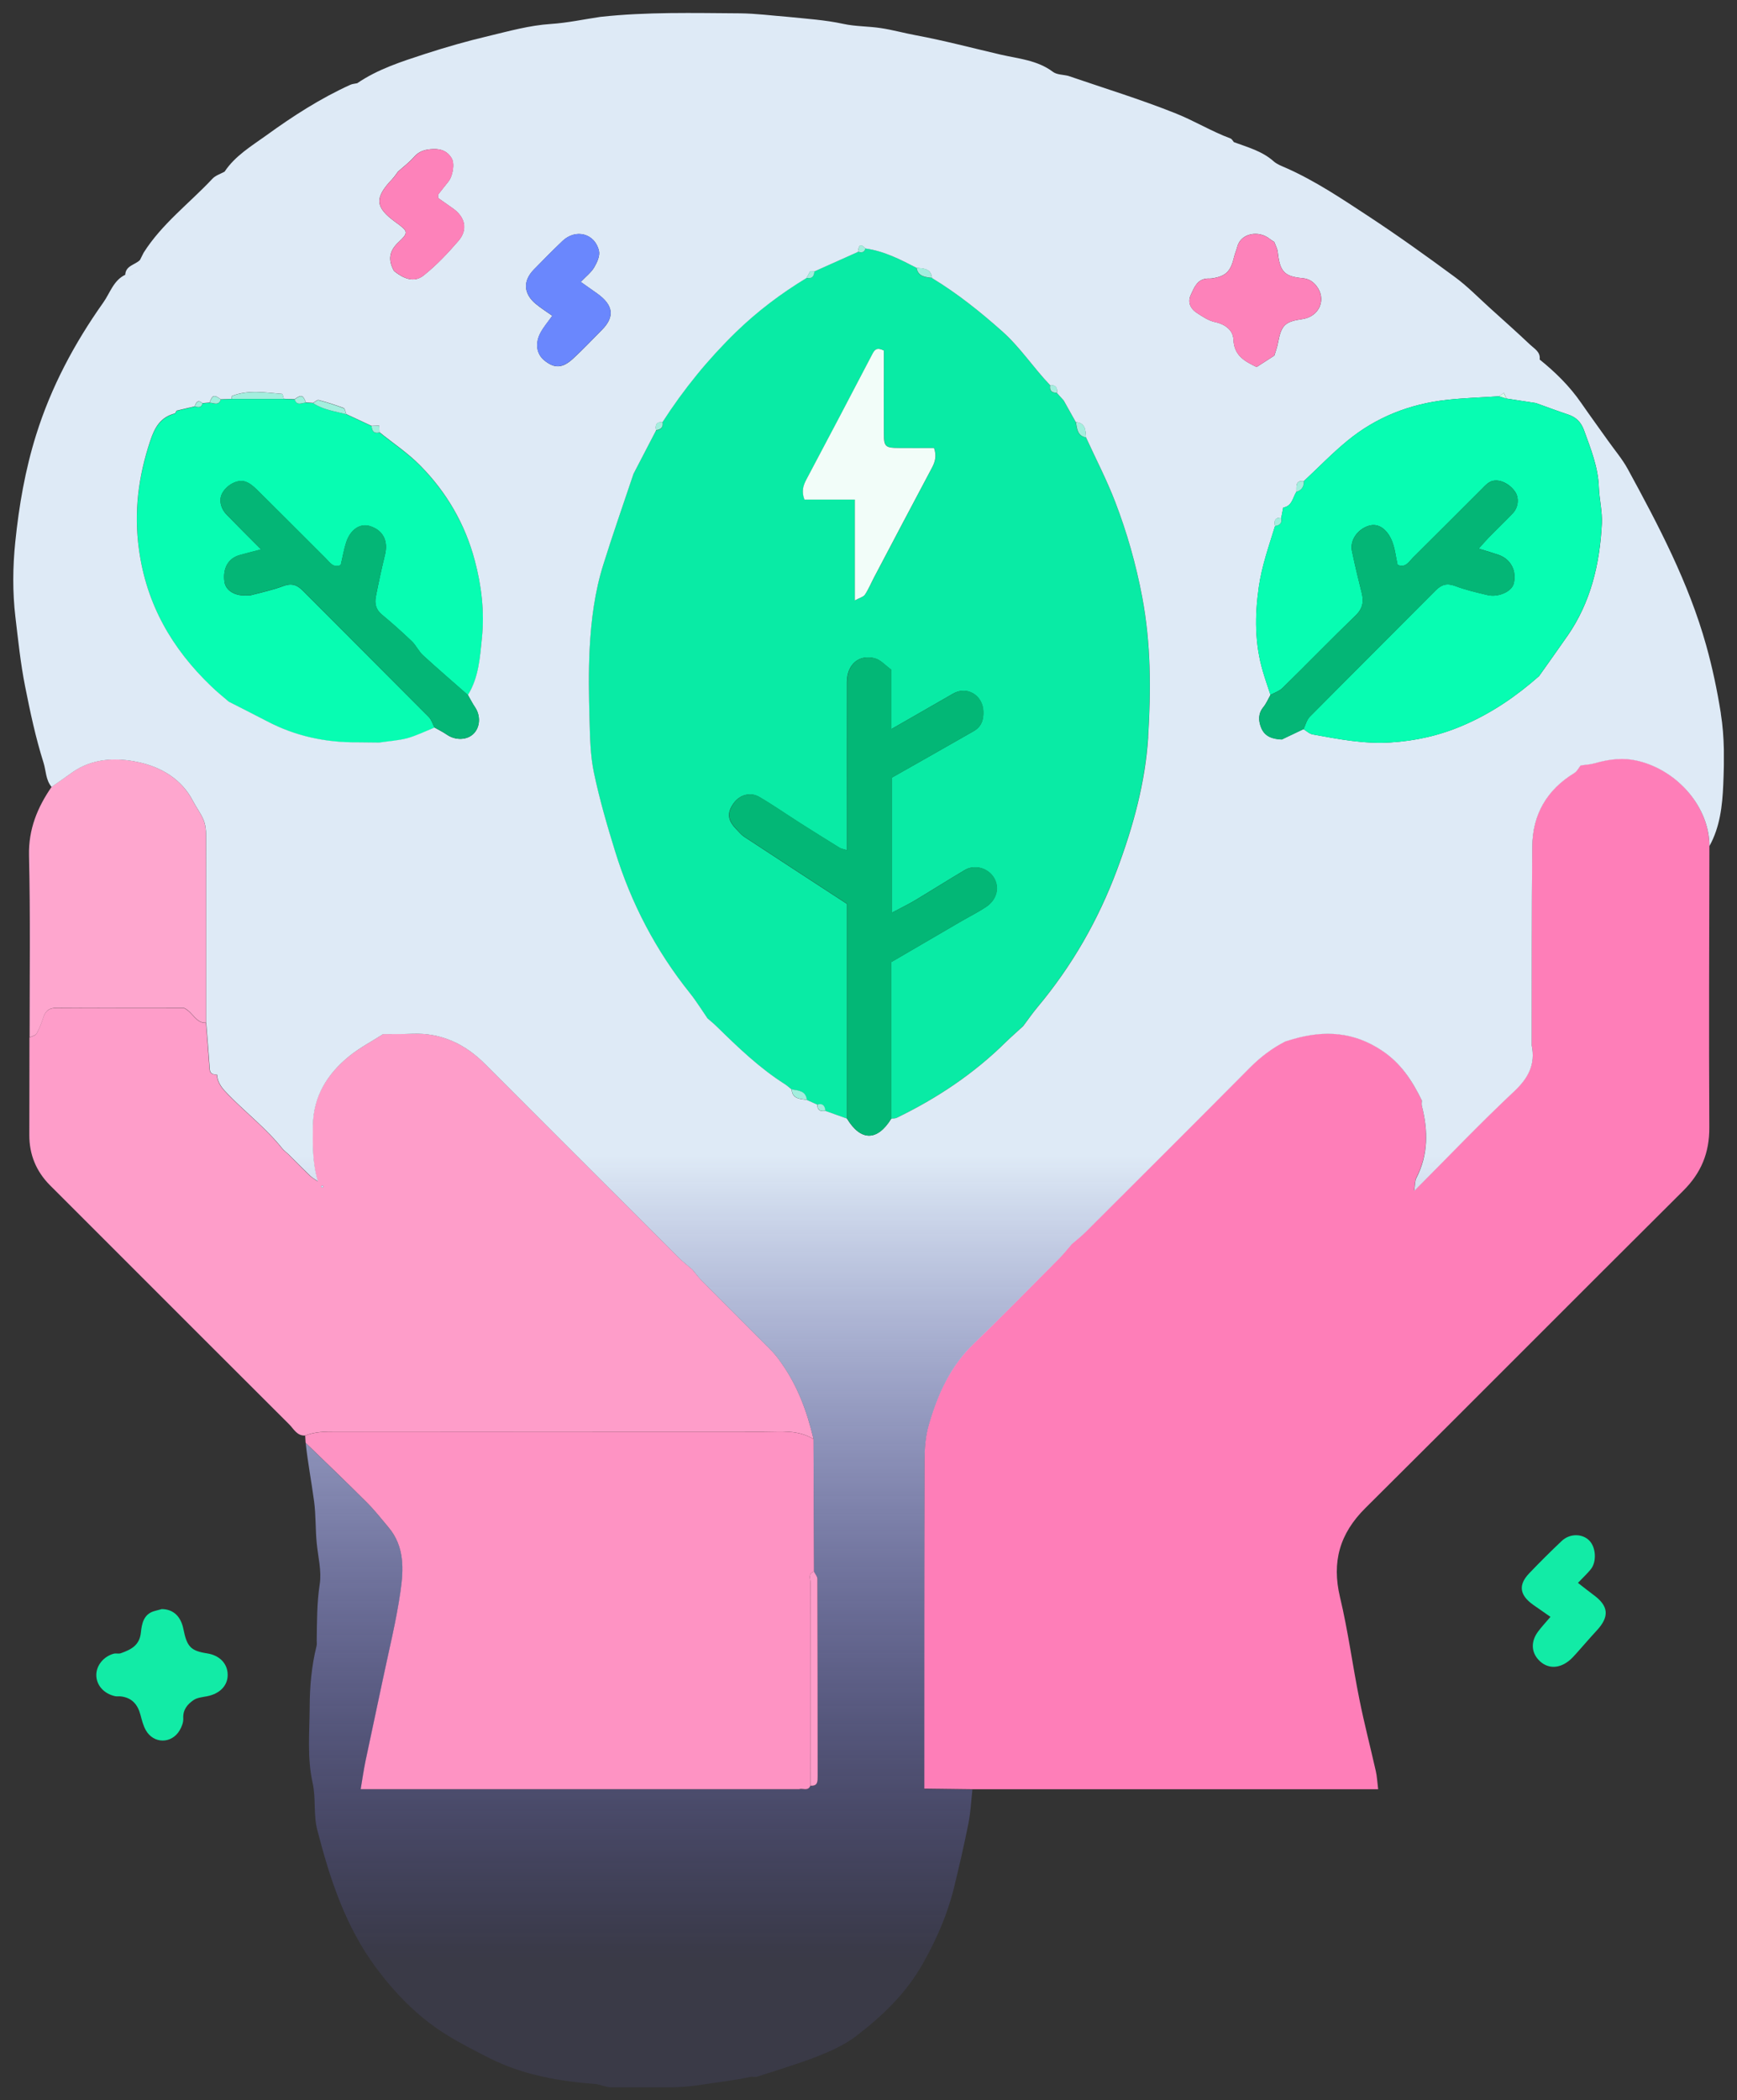 <svg width="67" height="81" viewBox="0 0 67 81" fill="none" xmlns="http://www.w3.org/2000/svg">
<rect x="0" y="0" width="67" height="81" fill="#333333" stroke="none"/>
<g clip-path="url(#clip0_24_5550)">
<path d="M65.935 32.616C65.929 36.237 65.912 39.858 65.932 43.482C65.938 44.458 65.619 45.235 64.927 45.922C60.831 49.995 56.763 54.091 52.664 58.162C51.673 59.147 51.363 60.237 51.687 61.598C51.998 62.899 52.171 64.231 52.436 65.544C52.621 66.469 52.86 67.382 53.068 68.305C53.114 68.504 53.122 68.709 53.159 69.005H37.505C36.899 68.997 36.293 68.991 35.652 68.982C35.652 68.755 35.652 68.595 35.652 68.433C35.652 64.391 35.649 60.348 35.661 56.306C35.661 55.868 35.695 55.412 35.812 54.994C36.15 53.801 36.645 52.691 37.568 51.803C38.692 50.721 39.78 49.602 40.881 48.498C41.044 48.333 41.186 48.148 41.34 47.971C41.516 47.817 41.701 47.675 41.866 47.513C43.993 45.392 46.119 43.271 48.234 41.142C48.636 40.74 49.077 40.407 49.581 40.151C49.689 40.12 49.8 40.086 49.908 40.054C51.101 39.716 52.22 39.787 53.293 40.501C54.03 40.991 54.471 41.669 54.839 42.429C54.839 42.5 54.824 42.574 54.842 42.639C55.086 43.593 55.092 44.524 54.628 45.423C54.574 45.529 54.585 45.668 54.545 45.922C55.889 44.572 57.11 43.291 58.4 42.081C58.952 41.563 59.231 41.037 59.077 40.296C59.083 37.743 59.075 35.19 59.1 32.636C59.111 31.406 59.658 30.45 60.725 29.801C60.828 29.738 60.888 29.607 60.968 29.51C61.15 29.482 61.338 29.476 61.514 29.425C62.072 29.266 62.607 29.194 63.208 29.343C64.719 29.718 65.938 31.127 65.932 32.622L65.935 32.616Z" fill="#FE7EB8"/>
<path d="M14.777 39.881C15.156 39.878 15.535 39.881 15.91 39.867C17.026 39.824 17.937 40.259 18.712 41.036C21.2 43.527 23.69 46.018 26.181 48.503C26.346 48.668 26.531 48.808 26.708 48.962C26.827 49.104 26.936 49.255 27.067 49.389C27.949 50.277 28.837 51.162 29.72 52.05C29.868 52.198 29.999 52.363 30.118 52.534C30.759 53.428 31.132 54.439 31.379 55.501C30.784 55.13 30.121 55.216 29.472 55.216C23.961 55.216 18.45 55.216 12.938 55.21C12.54 55.21 12.147 55.213 11.771 55.364C11.455 55.381 11.333 55.111 11.159 54.937C8.731 52.517 6.309 50.092 3.886 47.669C3.234 47.017 2.582 46.365 1.93 45.714C1.398 45.178 1.128 44.532 1.131 43.772C1.136 42.52 1.133 41.267 1.136 40.015C1.23 39.966 1.364 39.943 1.407 39.867C1.518 39.67 1.6 39.454 1.669 39.24C1.751 38.981 1.899 38.873 2.178 38.873C3.841 38.882 5.506 38.879 7.097 38.879C7.453 39.05 7.547 39.468 7.945 39.448C7.991 40.043 8.042 40.635 8.082 41.23C8.093 41.429 8.224 41.438 8.367 41.452C8.381 41.782 8.589 42.002 8.802 42.221C9.483 42.918 10.263 43.519 10.875 44.287C10.946 44.379 11.048 44.447 11.131 44.529C11.407 44.803 11.677 45.079 11.956 45.349C12.045 45.432 12.156 45.492 12.255 45.563C12.036 44.834 12.053 44.125 12.062 43.416C12.076 42.286 12.617 41.424 13.457 40.74C13.858 40.413 14.331 40.168 14.769 39.886L14.777 39.881ZM12.426 45.807C12.443 45.793 12.457 45.779 12.475 45.765C12.46 45.748 12.446 45.733 12.432 45.716C12.415 45.731 12.389 45.745 12.386 45.759C12.386 45.773 12.412 45.791 12.426 45.807Z" fill="#FE9DC9"/>
<path d="M31.379 55.5C31.385 57.206 31.391 58.908 31.399 60.613C31.16 60.684 31.26 60.883 31.26 61.026C31.257 63.639 31.26 66.252 31.26 68.865C31.174 69.096 30.972 68.957 30.827 69.002C28.507 69.002 26.187 69.002 23.864 69.002H13.912C13.98 68.592 14.029 68.256 14.097 67.923C14.316 66.867 14.55 65.814 14.769 64.758C15.005 63.633 15.284 62.514 15.446 61.382C15.569 60.533 15.611 59.648 14.991 58.911C14.72 58.589 14.461 58.256 14.165 57.96C13.383 57.177 12.583 56.414 11.788 55.643C11.783 55.551 11.777 55.458 11.771 55.367C12.147 55.218 12.54 55.213 12.938 55.213C18.45 55.218 23.961 55.213 29.472 55.218C30.121 55.218 30.784 55.133 31.379 55.503V55.5Z" fill="#FE93C3"/>
<path d="M1.987 30.347C2.252 30.162 2.52 29.977 2.782 29.789C3.57 29.229 4.501 29.209 5.346 29.394C6.189 29.576 6.997 30.028 7.439 30.888C7.567 31.133 7.74 31.358 7.846 31.611C7.923 31.796 7.945 32.013 7.948 32.218C7.954 34.626 7.951 37.034 7.951 39.442C7.553 39.465 7.459 39.047 7.103 38.873C5.509 38.873 3.846 38.879 2.184 38.867C1.905 38.867 1.757 38.975 1.674 39.235C1.606 39.451 1.523 39.664 1.412 39.861C1.37 39.938 1.233 39.961 1.142 40.009C1.142 37.672 1.173 35.332 1.119 32.998C1.096 31.981 1.441 31.144 1.99 30.347H1.987Z" fill="#FEA6CE"/>
<path d="M6.232 62.057C6.69 62.057 6.98 62.347 7.074 62.828C7.211 63.514 7.362 63.668 7.988 63.765C8.469 63.839 8.777 64.157 8.782 64.585C8.788 65.006 8.481 65.322 7.985 65.419C7.806 65.453 7.604 65.47 7.462 65.569C7.228 65.729 7.049 65.942 7.069 66.275C7.077 66.426 7.009 66.6 6.929 66.734C6.616 67.263 5.921 67.257 5.623 66.725C5.523 66.546 5.472 66.338 5.418 66.136C5.312 65.734 5.085 65.47 4.655 65.424C4.584 65.416 4.51 65.43 4.441 65.416C4.003 65.322 3.71 64.986 3.715 64.59C3.718 64.231 3.994 63.887 4.381 63.779C4.47 63.753 4.578 63.79 4.663 63.759C5.045 63.62 5.383 63.466 5.435 62.959C5.469 62.632 5.534 62.245 5.964 62.131C6.075 62.102 6.186 62.074 6.232 62.059V62.057Z" fill="#12EBA6"/>
<path d="M59.803 62.355C59.513 62.153 59.322 62.022 59.134 61.889C58.613 61.516 58.556 61.126 58.983 60.679C59.391 60.252 59.809 59.836 60.236 59.432C60.549 59.133 61.036 59.139 61.306 59.418C61.56 59.677 61.594 60.232 61.36 60.522C61.227 60.687 61.07 60.83 60.865 61.046C61.076 61.208 61.264 61.362 61.457 61.504C62.052 61.934 62.089 62.344 61.591 62.882C61.321 63.172 61.064 63.477 60.797 63.773C60.703 63.878 60.606 63.986 60.495 64.069C60.099 64.371 59.667 64.351 59.356 64.026C59.066 63.725 59.043 63.315 59.316 62.939C59.447 62.757 59.607 62.592 59.803 62.358V62.355Z" fill="#12EBA6"/>
<path d="M25.552 16.273C26.366 15.009 27.306 13.854 28.384 12.803C29.213 11.998 30.121 11.314 31.103 10.72C31.311 10.762 31.402 10.662 31.41 10.466C31.968 10.216 32.529 9.965 33.087 9.715C33.218 9.746 33.341 9.757 33.378 9.581C34.092 9.678 34.721 10.002 35.35 10.327C35.407 10.671 35.681 10.688 35.945 10.72C36.922 11.312 37.804 12.018 38.658 12.778C39.361 13.404 39.862 14.187 40.503 14.853C40.463 15.066 40.563 15.152 40.765 15.152C40.85 15.248 40.938 15.342 41.024 15.439C41.18 15.718 41.337 15.997 41.493 16.276C41.539 16.532 41.547 16.811 41.889 16.871C42.265 17.691 42.683 18.497 43.008 19.339C43.466 20.529 43.813 21.75 44.053 23.014C44.394 24.813 44.397 26.621 44.283 28.42C44.172 30.182 43.703 31.887 43.079 33.553C42.353 35.497 41.34 37.262 40.01 38.85C39.817 39.084 39.643 39.334 39.461 39.576C39.239 39.781 39.011 39.98 38.795 40.191C37.559 41.412 36.136 42.36 34.579 43.115C34.519 43.143 34.442 43.135 34.371 43.146V37.108C35.282 36.576 36.179 36.052 37.075 35.531C37.394 35.346 37.727 35.181 38.035 34.976C38.456 34.694 38.567 34.213 38.325 33.834C38.092 33.47 37.588 33.333 37.215 33.553C36.577 33.931 35.954 34.327 35.319 34.708C35.034 34.879 34.736 35.022 34.394 35.204V29.994C35.467 29.385 36.512 28.796 37.554 28.198C37.85 28.03 37.944 27.768 37.927 27.424C37.898 26.809 37.295 26.445 36.762 26.752C36.162 27.096 35.558 27.444 34.958 27.788C34.789 27.885 34.622 27.982 34.377 28.121V25.83C34.155 25.67 33.967 25.448 33.739 25.388C33.118 25.226 32.666 25.636 32.666 26.314C32.663 28.232 32.666 30.148 32.666 32.067C32.666 32.294 32.666 32.519 32.666 32.79C32.512 32.741 32.441 32.733 32.387 32.699C31.875 32.383 31.365 32.064 30.858 31.742C30.332 31.406 29.819 31.048 29.281 30.734C28.931 30.532 28.521 30.66 28.296 30.979C28.034 31.346 28.06 31.628 28.39 31.97C28.49 32.072 28.581 32.189 28.695 32.266C30.007 33.129 31.325 33.985 32.666 34.859V43.143C32.387 43.043 32.108 42.944 31.832 42.844C31.812 42.653 31.732 42.542 31.522 42.605L31.117 42.423C31.075 42.064 30.787 42.064 30.531 42.019C30.445 41.95 30.366 41.876 30.275 41.816C29.296 41.196 28.467 40.399 27.647 39.596C27.533 39.482 27.405 39.38 27.286 39.274C27.061 38.95 26.856 38.614 26.611 38.307C25.296 36.667 24.339 34.834 23.722 32.83C23.414 31.833 23.121 30.826 22.907 29.806C22.768 29.146 22.757 28.454 22.737 27.777C22.711 26.854 22.694 25.929 22.742 25.007C22.799 23.914 22.939 22.823 23.269 21.776C23.636 20.603 24.043 19.442 24.433 18.277C24.724 17.719 25.014 17.159 25.304 16.601C25.489 16.575 25.592 16.487 25.552 16.282V16.273ZM32.973 23.157C33.167 23.051 33.306 23.02 33.363 22.934C33.503 22.721 33.605 22.479 33.725 22.251C34.465 20.848 35.202 19.442 35.951 18.038C36.079 17.799 36.133 17.571 36.031 17.278C35.564 17.278 35.117 17.284 34.673 17.278C34.149 17.27 34.101 17.227 34.095 16.723C34.089 15.872 34.095 15.021 34.095 14.17C34.095 13.939 34.095 13.711 34.095 13.518C33.827 13.387 33.742 13.475 33.651 13.654C32.811 15.271 31.963 16.883 31.109 18.488C30.981 18.727 30.912 18.952 31.032 19.268H32.976V23.157H32.973Z" fill="#09EBA5"/>
<path d="M8.518 15.405C8.657 15.4 8.797 15.394 8.936 15.388C9.608 15.388 10.277 15.388 10.949 15.388C11.088 15.394 11.228 15.397 11.367 15.402C11.447 15.667 11.64 15.539 11.803 15.528C11.894 15.533 11.985 15.539 12.079 15.548C12.469 15.807 12.924 15.864 13.36 15.977C13.684 16.128 14.009 16.279 14.333 16.433C14.345 16.629 14.427 16.738 14.641 16.681C15.17 17.108 15.742 17.486 16.215 17.967C17.228 18.995 17.943 20.219 18.316 21.625C18.578 22.605 18.694 23.609 18.592 24.617C18.515 25.366 18.467 26.137 18.051 26.809C17.473 26.299 16.887 25.796 16.317 25.275C16.149 25.121 16.05 24.893 15.885 24.734C15.512 24.378 15.13 24.034 14.732 23.706C14.498 23.513 14.444 23.276 14.496 23.012C14.601 22.471 14.718 21.933 14.848 21.398C14.979 20.862 14.783 20.461 14.285 20.296C13.901 20.168 13.519 20.41 13.354 20.916C13.263 21.198 13.215 21.494 13.143 21.793C12.853 21.924 12.719 21.688 12.563 21.531C11.675 20.646 10.789 19.755 9.898 18.875C9.77 18.75 9.614 18.619 9.448 18.571C9.144 18.48 8.74 18.713 8.572 19.023C8.441 19.265 8.5 19.598 8.745 19.852C9.152 20.27 9.568 20.683 10.072 21.19C9.713 21.284 9.48 21.343 9.243 21.409C8.802 21.531 8.583 21.921 8.66 22.448C8.705 22.761 9.033 22.975 9.46 22.966C9.531 22.966 9.605 22.975 9.673 22.957C10.095 22.846 10.524 22.755 10.929 22.602C11.245 22.482 11.453 22.553 11.677 22.778C13.294 24.406 14.923 26.026 16.54 27.654C16.645 27.76 16.69 27.928 16.764 28.067C16.414 28.207 16.073 28.38 15.714 28.477C15.364 28.574 14.994 28.591 14.629 28.645C14.348 28.645 14.066 28.637 13.784 28.637C12.56 28.648 11.396 28.398 10.308 27.825C9.818 27.569 9.323 27.321 8.831 27.071C8.603 26.875 8.367 26.687 8.15 26.476C6.642 25.03 5.657 23.328 5.363 21.21C5.161 19.755 5.338 18.391 5.793 17.019C5.967 16.495 6.186 16.103 6.738 15.955C6.77 15.946 6.787 15.883 6.812 15.847C7.046 15.79 7.279 15.736 7.516 15.678C7.641 15.71 7.769 15.744 7.809 15.559C7.9 15.55 7.991 15.542 8.085 15.533C8.244 15.542 8.435 15.667 8.518 15.408V15.405Z" fill="#07FDB2"/>
<path d="M66.376 27.506C66.234 26.618 66.052 25.747 65.81 24.885C65.135 22.471 63.974 20.267 62.784 18.084C62.573 17.7 62.283 17.361 62.029 17.002C61.682 16.513 61.326 16.026 60.985 15.533C60.541 14.89 59.991 14.352 59.388 13.865C59.428 13.575 59.188 13.452 59.026 13.299C58.517 12.818 57.993 12.351 57.472 11.881C57.022 11.474 56.595 11.033 56.108 10.677C55.015 9.871 53.908 9.077 52.772 8.331C51.753 7.662 50.737 6.979 49.615 6.481C49.447 6.407 49.262 6.341 49.128 6.222C48.684 5.826 48.129 5.681 47.594 5.482C47.551 5.433 47.517 5.359 47.46 5.339C46.728 5.066 46.057 4.653 45.339 4.369C43.984 3.828 42.581 3.398 41.2 2.925C41.001 2.877 40.759 2.883 40.611 2.769C40.013 2.319 39.273 2.262 38.604 2.108C37.514 1.855 36.426 1.565 35.325 1.36C34.875 1.277 34.431 1.152 33.978 1.084C33.497 1.01 33.002 1.024 32.529 0.921C31.826 0.768 31.112 0.725 30.403 0.651C29.782 0.603 29.162 0.52 28.538 0.514C26.742 0.503 24.946 0.455 23.155 0.651C22.52 0.745 21.889 0.882 21.251 0.924C20.417 0.978 19.625 1.203 18.825 1.394C18.006 1.587 17.194 1.821 16.394 2.08C15.489 2.376 14.578 2.664 13.778 3.21C13.69 3.23 13.593 3.233 13.514 3.27C12.358 3.794 11.299 4.477 10.274 5.22C9.693 5.638 9.073 6.006 8.663 6.62C8.503 6.709 8.31 6.766 8.193 6.894C7.305 7.842 6.246 8.63 5.54 9.746L5.398 10.028C5.21 10.219 4.848 10.239 4.831 10.597C4.962 10.589 5.062 10.58 5.139 10.566C5.065 10.58 4.965 10.589 4.831 10.597C4.373 10.816 4.245 11.303 3.98 11.673C2.867 13.245 1.97 14.927 1.392 16.777C0.971 18.124 0.732 19.504 0.59 20.896C0.49 21.859 0.481 22.846 0.595 23.803C0.701 24.691 0.792 25.585 0.968 26.47C1.165 27.461 1.373 28.446 1.677 29.408C1.777 29.721 1.76 30.08 1.99 30.35C2.255 30.165 2.523 29.98 2.784 29.792C3.573 29.232 4.504 29.212 5.349 29.397C6.192 29.579 7 30.031 7.442 30.891C7.57 31.136 7.743 31.361 7.849 31.614C7.926 31.799 7.948 32.016 7.951 32.221C7.957 34.629 7.954 37.037 7.954 39.445C8 40.04 8.051 40.632 8.091 41.227C8.102 41.427 8.233 41.435 8.375 41.449C8.39 41.78 8.597 41.999 8.811 42.218C9.491 42.916 10.271 43.516 10.883 44.285C10.954 44.376 11.054 44.444 11.139 44.527C11.416 44.8 11.686 45.079 11.965 45.346C12.053 45.429 12.164 45.489 12.264 45.56C12.045 44.831 12.062 44.123 12.07 43.414C12.085 42.283 12.625 41.421 13.465 40.738C13.867 40.41 14.339 40.166 14.777 39.884C15.156 39.881 15.535 39.884 15.911 39.87C17.026 39.827 17.937 40.262 18.712 41.039C21.2 43.53 23.69 46.021 26.181 48.506C26.346 48.671 26.531 48.811 26.708 48.965C26.827 49.107 26.936 49.258 27.067 49.392C27.949 50.28 28.837 51.165 29.72 52.053C29.868 52.201 29.999 52.366 30.118 52.537C30.759 53.431 31.132 54.442 31.379 55.503C31.385 57.209 31.391 58.911 31.399 60.616C31.445 60.71 31.53 60.804 31.53 60.898C31.539 63.431 31.536 65.965 31.539 68.499C31.539 68.701 31.55 68.891 31.263 68.871C31.177 69.102 30.975 68.963 30.83 69.008H13.915C13.983 68.598 14.032 68.262 14.1 67.929C14.319 66.873 14.553 65.82 14.772 64.764C15.005 63.639 15.287 62.52 15.449 61.388C15.572 60.539 15.614 59.654 14.994 58.917C14.723 58.595 14.467 58.262 14.168 57.966C13.386 57.183 12.585 56.42 11.791 55.649C11.871 56.406 12.016 57.154 12.116 57.909C12.187 58.447 12.164 58.976 12.216 59.509C12.267 60.041 12.412 60.588 12.332 61.1C12.221 61.826 12.227 62.543 12.216 63.266C12.216 63.337 12.227 63.411 12.21 63.48C12.019 64.248 11.948 65.037 11.945 65.817C11.942 66.796 11.84 67.781 12.059 68.763C12.19 69.347 12.087 69.987 12.235 70.562C12.722 72.453 13.326 74.309 14.516 75.903C15.261 76.902 16.124 77.784 17.186 78.451C17.732 78.792 18.31 79.088 18.888 79.379C20.183 80.033 21.584 80.269 23.016 80.378C23.238 80.426 23.46 80.52 23.679 80.511C24.792 80.469 25.905 80.583 27.024 80.406C27.676 80.304 28.336 80.233 28.982 80.093C29.053 80.093 29.13 80.11 29.196 80.093C29.979 79.837 30.77 79.603 31.536 79.305C32.048 79.102 32.572 78.866 33.008 78.536C34.029 77.756 34.946 76.885 35.598 75.726C36.125 74.793 36.543 73.839 36.797 72.805C36.996 71.983 37.189 71.157 37.354 70.326C37.44 69.896 37.46 69.452 37.508 69.017C36.902 69.008 36.295 69.002 35.655 68.994V68.444C35.655 64.402 35.652 60.36 35.663 56.318C35.663 55.879 35.698 55.424 35.814 55.005C36.153 53.812 36.648 52.702 37.571 51.814C38.695 50.732 39.783 49.614 40.884 48.509C41.047 48.344 41.189 48.159 41.343 47.983C41.519 47.829 41.704 47.687 41.869 47.524C43.996 45.404 46.122 43.283 48.237 41.153C48.639 40.752 49.08 40.419 49.584 40.163C49.692 40.131 49.803 40.097 49.911 40.066C51.104 39.727 52.223 39.798 53.296 40.513C54.033 41.002 54.474 41.68 54.842 42.44C54.842 42.511 54.827 42.585 54.844 42.651C55.089 43.604 55.095 44.535 54.631 45.435C54.577 45.54 54.588 45.68 54.548 45.933C55.892 44.584 57.113 43.303 58.403 42.093C58.955 41.575 59.234 41.048 59.08 40.308C59.086 37.755 59.077 35.201 59.103 32.648C59.114 31.418 59.661 30.461 60.728 29.812C60.831 29.75 60.891 29.619 60.97 29.522C61.153 29.493 61.34 29.488 61.517 29.436C62.075 29.277 62.61 29.206 63.211 29.354C64.722 29.73 65.941 31.139 65.935 32.633C66.345 31.896 66.436 31.068 66.47 30.259C66.507 29.351 66.524 28.443 66.376 27.523V27.506ZM15.139 6.894C15.219 6.811 15.281 6.712 15.35 6.62C15.557 6.433 15.785 6.265 15.967 6.054C16.172 5.818 16.412 5.761 16.71 5.749C17.029 5.738 17.263 5.84 17.419 6.102C17.547 6.316 17.462 6.8 17.283 7.016C17.152 7.176 17.026 7.341 16.898 7.503C16.887 7.517 16.898 7.548 16.898 7.637C17.066 7.756 17.265 7.896 17.468 8.038C17.943 8.374 18.054 8.852 17.684 9.285C17.271 9.766 16.83 10.233 16.335 10.626C15.962 10.922 15.546 10.734 15.199 10.452C14.963 10.034 15.002 9.683 15.375 9.336C15.771 8.963 15.745 8.923 15.264 8.573C14.459 7.99 14.433 7.634 15.142 6.894H15.139ZM18.589 24.611C18.512 25.36 18.464 26.131 18.048 26.803C18.139 26.96 18.219 27.122 18.319 27.27C18.544 27.6 18.524 28.042 18.265 28.298C18.009 28.551 17.564 28.56 17.234 28.332C17.086 28.23 16.921 28.15 16.762 28.059C16.412 28.198 16.07 28.369 15.711 28.469C15.361 28.562 14.991 28.582 14.627 28.637C14.345 28.637 14.063 28.628 13.781 28.628C12.557 28.639 11.393 28.389 10.305 27.817C9.816 27.561 9.32 27.313 8.828 27.062C8.6 26.866 8.364 26.678 8.148 26.467C6.639 25.021 5.654 23.319 5.361 21.201C5.159 19.746 5.335 18.383 5.791 17.011C5.964 16.487 6.183 16.094 6.736 15.946C6.767 15.938 6.784 15.875 6.81 15.838C7.043 15.781 7.277 15.727 7.513 15.67C7.572 15.463 7.669 15.423 7.806 15.55L8.082 15.525C8.196 15.226 8.256 15.209 8.515 15.399C8.654 15.394 8.794 15.388 8.933 15.383C8.939 15.345 8.942 15.308 8.945 15.271C9.579 15.021 10.234 15.14 10.88 15.192C10.906 15.192 10.923 15.314 10.946 15.38C11.085 15.385 11.225 15.388 11.364 15.394C11.629 15.209 11.683 15.226 11.8 15.519C11.891 15.525 11.985 15.53 12.076 15.539C12.147 15.499 12.233 15.414 12.29 15.428C12.617 15.513 12.938 15.616 13.255 15.735C13.309 15.755 13.323 15.889 13.357 15.969C13.681 16.12 14.006 16.271 14.331 16.424C14.427 16.424 14.527 16.419 14.624 16.416C14.63 16.501 14.632 16.587 14.638 16.669C15.168 17.096 15.74 17.475 16.212 17.956C17.226 18.983 17.94 20.208 18.313 21.614C18.575 22.593 18.692 23.598 18.589 24.606V24.611ZM22.099 13.837C21.689 14.213 21.379 14.215 20.989 13.894C20.69 13.646 20.63 13.23 20.858 12.815C20.969 12.613 21.123 12.433 21.305 12.18C21.08 12.021 20.864 11.884 20.667 11.722C20.192 11.329 20.163 10.836 20.59 10.398C20.952 10.025 21.319 9.655 21.695 9.296C22.204 8.809 22.95 9 23.104 9.678C23.147 9.868 23.03 10.125 22.919 10.312C22.802 10.509 22.606 10.66 22.401 10.873C22.617 11.027 22.817 11.169 23.019 11.309C23.662 11.761 23.73 12.214 23.204 12.738C22.836 13.105 22.481 13.487 22.099 13.837ZM44.289 28.417C44.178 30.18 43.708 31.885 43.085 33.55C42.359 35.494 41.346 37.259 40.016 38.848C39.822 39.081 39.649 39.331 39.467 39.574C39.245 39.778 39.017 39.978 38.8 40.188C37.565 41.41 36.142 42.358 34.585 43.112C34.525 43.14 34.448 43.132 34.377 43.143C33.836 44.02 33.198 44.014 32.669 43.14C32.39 43.041 32.111 42.941 31.835 42.842C31.641 42.879 31.522 42.819 31.524 42.602C31.391 42.543 31.254 42.48 31.12 42.42C30.861 42.377 30.562 42.392 30.534 42.016C30.448 41.948 30.369 41.874 30.278 41.814C29.298 41.193 28.47 40.396 27.65 39.593C27.536 39.48 27.408 39.377 27.289 39.272C27.064 38.947 26.859 38.611 26.614 38.304C25.299 36.664 24.342 34.831 23.725 32.827C23.417 31.831 23.124 30.823 22.91 29.804C22.771 29.143 22.759 28.451 22.74 27.774C22.714 26.852 22.697 25.927 22.745 25.004C22.802 23.911 22.942 22.821 23.272 21.773C23.639 20.6 24.046 19.439 24.436 18.275C24.727 17.717 25.017 17.156 25.307 16.598C25.259 16.39 25.322 16.268 25.555 16.279C26.369 15.015 27.308 13.86 28.387 12.809C29.216 12.004 30.124 11.32 31.106 10.725C31.154 10.637 31.206 10.549 31.254 10.458C31.308 10.461 31.359 10.466 31.413 10.469L33.09 9.718C33.124 9.535 33.147 9.33 33.38 9.584C34.095 9.681 34.724 10.005 35.353 10.33C35.621 10.358 35.911 10.35 35.948 10.723C36.925 11.315 37.807 12.021 38.661 12.781C39.364 13.407 39.865 14.19 40.506 14.856C40.719 14.844 40.796 14.953 40.768 15.155C40.853 15.252 40.941 15.345 41.027 15.442C41.183 15.721 41.34 16 41.496 16.279C41.878 16.311 41.869 16.604 41.892 16.874C42.268 17.694 42.686 18.5 43.011 19.342C43.469 20.532 43.816 21.753 44.056 23.017C44.397 24.816 44.4 26.624 44.286 28.423L44.289 28.417ZM47.574 13.085C47.563 12.741 47.264 12.505 46.871 12.422C46.615 12.368 46.373 12.203 46.148 12.055C45.911 11.898 45.806 11.645 45.929 11.38C46.062 11.092 46.179 10.754 46.589 10.742C46.637 10.742 46.683 10.745 46.731 10.739C47.281 10.66 47.471 10.472 47.602 9.908C47.634 9.775 47.691 9.649 47.725 9.518C47.856 8.989 48.562 8.869 48.98 9.217C49.034 9.259 49.094 9.293 49.151 9.33C49.197 9.459 49.271 9.584 49.285 9.718C49.367 10.461 49.527 10.663 50.239 10.728C50.483 10.751 50.637 10.853 50.771 11.018C51.181 11.531 50.899 12.208 50.241 12.305C49.55 12.405 49.422 12.539 49.288 13.253C49.259 13.41 49.199 13.561 49.154 13.714C48.923 13.862 48.693 14.01 48.471 14.155C47.99 13.922 47.6 13.706 47.577 13.088L47.574 13.085ZM60.452 24.535C60.094 25.05 59.729 25.562 59.365 26.075C58.485 26.852 57.532 27.504 56.447 27.97C55.539 28.363 54.602 28.574 53.62 28.634C52.604 28.696 51.622 28.503 50.634 28.323C50.506 28.301 50.395 28.19 50.278 28.119C49.999 28.252 49.72 28.383 49.441 28.517C49.1 28.5 48.787 28.42 48.644 28.059C48.536 27.783 48.528 27.518 48.733 27.267C48.844 27.131 48.915 26.957 49.006 26.8C48.909 26.502 48.804 26.203 48.715 25.901C48.397 24.825 48.397 23.749 48.556 22.639C48.673 21.819 48.946 21.062 49.182 20.287C49.131 20.082 49.185 19.957 49.422 19.966L49.498 19.576C49.843 19.519 49.863 19.191 50.005 18.969C50.019 18.773 49.945 18.517 50.295 18.554C50.853 18.033 51.386 17.48 51.975 16.997C53.085 16.086 54.38 15.579 55.806 15.422C56.475 15.348 57.153 15.328 57.825 15.283C57.885 15.24 57.947 15.195 58.007 15.152C58.041 15.226 58.075 15.297 58.109 15.371C58.488 15.428 58.867 15.488 59.245 15.545C59.658 15.693 60.068 15.849 60.484 15.986C60.794 16.088 60.985 16.279 61.099 16.592C61.36 17.312 61.648 18.021 61.673 18.804C61.691 19.268 61.81 19.735 61.787 20.196C61.708 21.75 61.36 23.234 60.452 24.537V24.535Z" fill="url(#paint0_linear_24_5550)"/>
<path d="M16.765 28.061C16.69 27.922 16.645 27.757 16.54 27.649C14.923 26.02 13.294 24.401 11.678 22.772C11.453 22.545 11.242 22.476 10.929 22.596C10.522 22.75 10.092 22.838 9.673 22.952C9.608 22.969 9.531 22.957 9.46 22.96C9.033 22.969 8.706 22.755 8.66 22.442C8.583 21.915 8.802 21.525 9.244 21.403C9.477 21.338 9.713 21.278 10.072 21.184C9.568 20.677 9.152 20.267 8.745 19.846C8.501 19.593 8.438 19.259 8.572 19.017C8.74 18.707 9.144 18.477 9.449 18.565C9.614 18.613 9.77 18.744 9.898 18.869C10.792 19.749 11.675 20.64 12.563 21.525C12.722 21.682 12.856 21.918 13.143 21.787C13.215 21.488 13.26 21.192 13.354 20.911C13.519 20.404 13.901 20.162 14.285 20.29C14.78 20.455 14.977 20.854 14.849 21.392C14.72 21.927 14.601 22.465 14.496 23.006C14.444 23.27 14.496 23.507 14.732 23.7C15.128 24.028 15.512 24.372 15.885 24.728C16.05 24.887 16.15 25.115 16.317 25.269C16.887 25.79 17.47 26.294 18.051 26.803C18.142 26.96 18.222 27.122 18.322 27.27C18.547 27.6 18.526 28.041 18.267 28.298C18.011 28.551 17.567 28.56 17.237 28.332C17.089 28.229 16.924 28.15 16.765 28.059V28.061Z" fill="#04B676"/>
<path d="M21.305 12.177C21.08 12.018 20.864 11.881 20.667 11.719C20.192 11.326 20.163 10.833 20.59 10.395C20.952 10.022 21.319 9.652 21.695 9.293C22.204 8.807 22.95 8.997 23.104 9.675C23.147 9.866 23.03 10.122 22.919 10.31C22.802 10.506 22.606 10.657 22.401 10.87C22.617 11.024 22.816 11.166 23.018 11.306C23.662 11.759 23.73 12.211 23.203 12.735C22.836 13.102 22.48 13.484 22.096 13.834C21.686 14.21 21.376 14.212 20.986 13.891C20.687 13.643 20.627 13.227 20.855 12.812C20.966 12.61 21.12 12.43 21.302 12.177H21.305Z" fill="#6A87FD"/>
<path d="M15.202 10.452C14.965 10.034 15.005 9.683 15.378 9.336C15.774 8.963 15.748 8.923 15.267 8.573C14.461 7.99 14.436 7.634 15.145 6.894C15.224 6.811 15.287 6.712 15.355 6.62C15.563 6.433 15.791 6.265 15.973 6.054C16.178 5.818 16.417 5.761 16.716 5.749C17.035 5.738 17.268 5.84 17.425 6.102C17.553 6.316 17.468 6.8 17.288 7.016C17.157 7.176 17.032 7.341 16.904 7.503C16.892 7.517 16.904 7.548 16.904 7.637C17.072 7.756 17.271 7.896 17.473 8.038C17.949 8.374 18.06 8.852 17.69 9.285C17.277 9.766 16.836 10.233 16.34 10.626C15.967 10.922 15.552 10.734 15.204 10.452H15.202Z" fill="#FD82BA"/>
<path d="M14.641 16.678C14.427 16.735 14.345 16.626 14.333 16.43C14.43 16.43 14.53 16.424 14.627 16.421C14.632 16.507 14.635 16.592 14.641 16.675V16.678Z" fill="#A3EEDE"/>
<path d="M12.426 45.808C12.412 45.791 12.386 45.773 12.386 45.759C12.386 45.745 12.415 45.731 12.432 45.717C12.446 45.734 12.46 45.748 12.475 45.765C12.457 45.779 12.443 45.793 12.426 45.808Z" fill="#D3E1FB"/>
<path d="M59.365 26.077C58.485 26.852 57.532 27.506 56.447 27.973C55.539 28.366 54.602 28.577 53.62 28.636C52.604 28.699 51.622 28.506 50.634 28.326C50.506 28.303 50.395 28.192 50.278 28.121C50.358 27.959 50.401 27.765 50.52 27.643C52.134 26.015 53.76 24.398 55.374 22.772C55.599 22.545 55.809 22.479 56.123 22.596C56.527 22.75 56.954 22.849 57.378 22.949C57.794 23.048 58.312 22.812 58.386 22.51C58.511 22.018 58.277 21.565 57.808 21.4C57.577 21.32 57.341 21.252 57.036 21.158C57.207 20.97 57.324 20.831 57.452 20.7C57.751 20.395 58.058 20.102 58.351 19.795C58.574 19.561 58.599 19.197 58.44 18.963C58.203 18.619 57.768 18.434 57.475 18.585C57.332 18.659 57.221 18.796 57.105 18.909C56.233 19.778 55.368 20.649 54.494 21.514C54.338 21.671 54.209 21.916 53.908 21.785C53.837 21.474 53.808 21.147 53.689 20.857C53.521 20.452 53.196 20.145 52.781 20.282C52.356 20.421 52.063 20.842 52.148 21.249C52.26 21.787 52.388 22.323 52.522 22.855C52.61 23.199 52.567 23.47 52.288 23.737C51.337 24.657 50.415 25.608 49.47 26.533C49.345 26.655 49.16 26.712 49.003 26.8C48.906 26.501 48.801 26.203 48.713 25.901C48.394 24.825 48.394 23.749 48.553 22.639C48.67 21.819 48.943 21.061 49.179 20.287C49.367 20.259 49.473 20.17 49.419 19.965C49.444 19.834 49.47 19.706 49.495 19.576C49.84 19.519 49.86 19.191 50.002 18.969C50.213 18.912 50.298 18.764 50.292 18.553C50.85 18.033 51.383 17.48 51.972 16.996C53.082 16.085 54.377 15.579 55.804 15.422C56.473 15.348 57.15 15.328 57.822 15.283C57.916 15.311 58.013 15.34 58.107 15.371C58.485 15.428 58.864 15.488 59.242 15.545C59.655 15.693 60.065 15.849 60.481 15.986C60.791 16.088 60.982 16.279 61.096 16.592C61.358 17.312 61.645 18.021 61.671 18.804C61.688 19.268 61.807 19.735 61.785 20.196C61.705 21.75 61.358 23.233 60.449 24.537C60.091 25.052 59.726 25.565 59.362 26.077H59.365Z" fill="#07FDB2"/>
<path d="M49.003 26.803C49.16 26.715 49.347 26.658 49.47 26.536C50.415 25.608 51.337 24.657 52.288 23.74C52.567 23.47 52.61 23.202 52.522 22.858C52.388 22.325 52.26 21.79 52.149 21.252C52.063 20.845 52.356 20.424 52.781 20.284C53.199 20.148 53.521 20.452 53.689 20.859C53.811 21.15 53.84 21.48 53.908 21.787C54.207 21.918 54.338 21.673 54.494 21.517C55.368 20.651 56.234 19.78 57.105 18.912C57.221 18.796 57.332 18.662 57.475 18.588C57.765 18.434 58.203 18.622 58.44 18.966C58.599 19.203 58.574 19.564 58.352 19.797C58.061 20.108 57.751 20.401 57.452 20.703C57.324 20.834 57.207 20.973 57.036 21.161C57.341 21.255 57.577 21.323 57.808 21.403C58.28 21.568 58.511 22.021 58.386 22.513C58.309 22.815 57.794 23.051 57.378 22.952C56.954 22.852 56.527 22.752 56.123 22.599C55.806 22.479 55.599 22.547 55.374 22.775C53.76 24.401 52.132 26.017 50.52 27.646C50.401 27.765 50.355 27.962 50.278 28.124C49.999 28.258 49.72 28.389 49.441 28.523C49.1 28.506 48.787 28.426 48.644 28.064C48.536 27.788 48.528 27.523 48.733 27.273C48.844 27.136 48.915 26.963 49.006 26.806L49.003 26.803Z" fill="#04B676"/>
<path d="M49.148 9.33C49.194 9.458 49.268 9.584 49.282 9.717C49.364 10.46 49.524 10.662 50.236 10.728C50.48 10.751 50.634 10.853 50.768 11.018C51.178 11.531 50.896 12.208 50.239 12.305C49.547 12.405 49.419 12.539 49.285 13.253C49.256 13.41 49.197 13.56 49.151 13.714C48.92 13.862 48.69 14.01 48.468 14.155C47.987 13.922 47.597 13.706 47.574 13.088C47.563 12.743 47.264 12.507 46.871 12.425C46.615 12.37 46.373 12.205 46.148 12.057C45.911 11.901 45.806 11.648 45.929 11.383C46.062 11.095 46.176 10.757 46.589 10.745C46.637 10.745 46.683 10.748 46.731 10.742C47.281 10.662 47.471 10.475 47.602 9.911C47.634 9.777 47.694 9.652 47.725 9.521C47.856 8.992 48.562 8.872 48.98 9.219C49.034 9.262 49.094 9.296 49.151 9.333L49.148 9.33Z" fill="#FD82BA"/>
<path d="M41.895 16.871C41.553 16.811 41.545 16.533 41.499 16.276C41.881 16.308 41.872 16.601 41.895 16.871Z" fill="#A3EEDE"/>
<path d="M49.416 19.965C49.47 20.171 49.364 20.262 49.177 20.287C49.125 20.082 49.179 19.957 49.416 19.965Z" fill="#A3EEDE"/>
<path d="M32.674 43.14V34.856C31.334 33.983 30.016 33.126 28.703 32.263C28.587 32.186 28.495 32.069 28.399 31.967C28.069 31.625 28.043 31.346 28.305 30.976C28.532 30.658 28.94 30.529 29.29 30.732C29.828 31.045 30.34 31.403 30.867 31.739C31.373 32.061 31.883 32.38 32.395 32.696C32.45 32.73 32.521 32.739 32.674 32.787C32.674 32.516 32.674 32.292 32.674 32.064C32.674 30.145 32.674 28.229 32.674 26.311C32.674 25.633 33.127 25.223 33.748 25.386C33.975 25.445 34.16 25.665 34.385 25.827V28.118C34.63 27.979 34.798 27.882 34.966 27.785C35.567 27.441 36.17 27.093 36.771 26.749C37.303 26.442 37.909 26.806 37.935 27.421C37.949 27.765 37.855 28.024 37.562 28.195C36.52 28.793 35.475 29.382 34.402 29.991V35.201C34.744 35.019 35.043 34.876 35.328 34.706C35.962 34.327 36.586 33.928 37.223 33.55C37.596 33.328 38.1 33.467 38.334 33.832C38.576 34.21 38.467 34.691 38.043 34.973C37.736 35.178 37.403 35.34 37.084 35.528C36.187 36.049 35.288 36.576 34.38 37.105V43.143C33.839 44.02 33.201 44.014 32.672 43.14H32.674Z" fill="#03B776"/>
<path d="M31.26 68.866C31.26 66.252 31.254 63.639 31.26 61.026C31.26 60.881 31.16 60.684 31.399 60.613C31.445 60.707 31.53 60.801 31.53 60.895C31.539 63.429 31.536 65.962 31.539 68.496C31.539 68.698 31.55 68.889 31.263 68.869L31.26 68.866Z" fill="#FE9DC9"/>
<path d="M30.537 42.013C30.793 42.059 31.08 42.059 31.123 42.417C30.864 42.374 30.565 42.389 30.537 42.013Z" fill="#A3EEDE"/>
<path d="M31.527 42.599C31.741 42.537 31.82 42.651 31.838 42.838C31.644 42.875 31.524 42.816 31.527 42.599Z" fill="#A3EEDE"/>
<path d="M35.948 10.717C35.686 10.683 35.41 10.666 35.353 10.324C35.621 10.352 35.908 10.344 35.948 10.717Z" fill="#A3EEDE"/>
<path d="M40.77 15.149C40.568 15.149 40.469 15.064 40.508 14.85C40.722 14.839 40.799 14.947 40.77 15.149Z" fill="#A3EEDE"/>
<path d="M31.413 10.463C31.405 10.663 31.314 10.762 31.106 10.717C31.154 10.629 31.206 10.54 31.254 10.449C31.308 10.452 31.359 10.458 31.413 10.461V10.463Z" fill="#A3EEDE"/>
<path d="M33.38 9.578C33.343 9.755 33.221 9.743 33.09 9.712C33.124 9.53 33.147 9.325 33.38 9.578Z" fill="#A3EEDE"/>
<path d="M25.552 16.273C25.595 16.476 25.489 16.567 25.304 16.592C25.256 16.384 25.319 16.262 25.552 16.273Z" fill="#A3EEDE"/>
<path d="M10.949 15.385C10.277 15.385 9.608 15.385 8.936 15.385C8.942 15.348 8.945 15.311 8.947 15.274C9.582 15.024 10.237 15.143 10.883 15.195C10.909 15.195 10.926 15.317 10.949 15.383V15.385Z" fill="#A3EEDE"/>
<path d="M13.357 15.977C12.921 15.863 12.463 15.806 12.076 15.547C12.147 15.508 12.232 15.422 12.289 15.436C12.617 15.522 12.938 15.624 13.254 15.744C13.309 15.764 13.323 15.898 13.357 15.977Z" fill="#A3EEDE"/>
<path d="M11.8 15.527C11.64 15.539 11.447 15.664 11.364 15.402C11.629 15.217 11.683 15.234 11.8 15.527Z" fill="#A3EEDE"/>
<path d="M50.293 18.554C50.298 18.764 50.213 18.91 50.002 18.969C50.016 18.773 49.945 18.517 50.293 18.554Z" fill="#A3EEDE"/>
<path d="M58.107 15.371C58.013 15.343 57.916 15.314 57.822 15.283C57.882 15.24 57.944 15.195 58.004 15.152C58.038 15.226 58.072 15.297 58.107 15.371Z" fill="#D9FAED"/>
<path d="M8.518 15.405C8.435 15.664 8.242 15.536 8.085 15.53C8.199 15.232 8.259 15.214 8.518 15.405Z" fill="#A3EEDE"/>
<path d="M7.809 15.556C7.769 15.738 7.644 15.707 7.516 15.676C7.574 15.469 7.672 15.429 7.809 15.556Z" fill="#A3EEDE"/>
<path d="M32.973 23.157V19.268H31.029C30.91 18.952 30.978 18.727 31.106 18.488C31.96 16.88 32.808 15.268 33.648 13.655C33.739 13.478 33.825 13.387 34.092 13.518C34.092 13.711 34.092 13.942 34.092 14.17C34.092 15.021 34.086 15.872 34.092 16.723C34.095 17.227 34.146 17.273 34.67 17.278C35.114 17.284 35.561 17.278 36.028 17.278C36.13 17.574 36.076 17.799 35.948 18.038C35.202 19.439 34.462 20.845 33.722 22.251C33.602 22.479 33.503 22.721 33.361 22.935C33.304 23.02 33.164 23.051 32.971 23.157H32.973Z" fill="#F2FDF9"/>
</g>
<defs>
<linearGradient id="paint0_linear_24_5550" x1="24.32" y1="44.571" x2="24.32" y2="75.478" gradientUnits="userSpaceOnUse">
<stop stop-color="#DEEAF6"/>
<stop offset="1" stop-color="#7373FE" stop-opacity="0.1"/>
</linearGradient>
<clipPath id="clip0_24_5550">
<rect width="65.986" height="80" fill="white" transform="translate(0.507 0.5)"/>
</clipPath>
</defs>
</svg>
